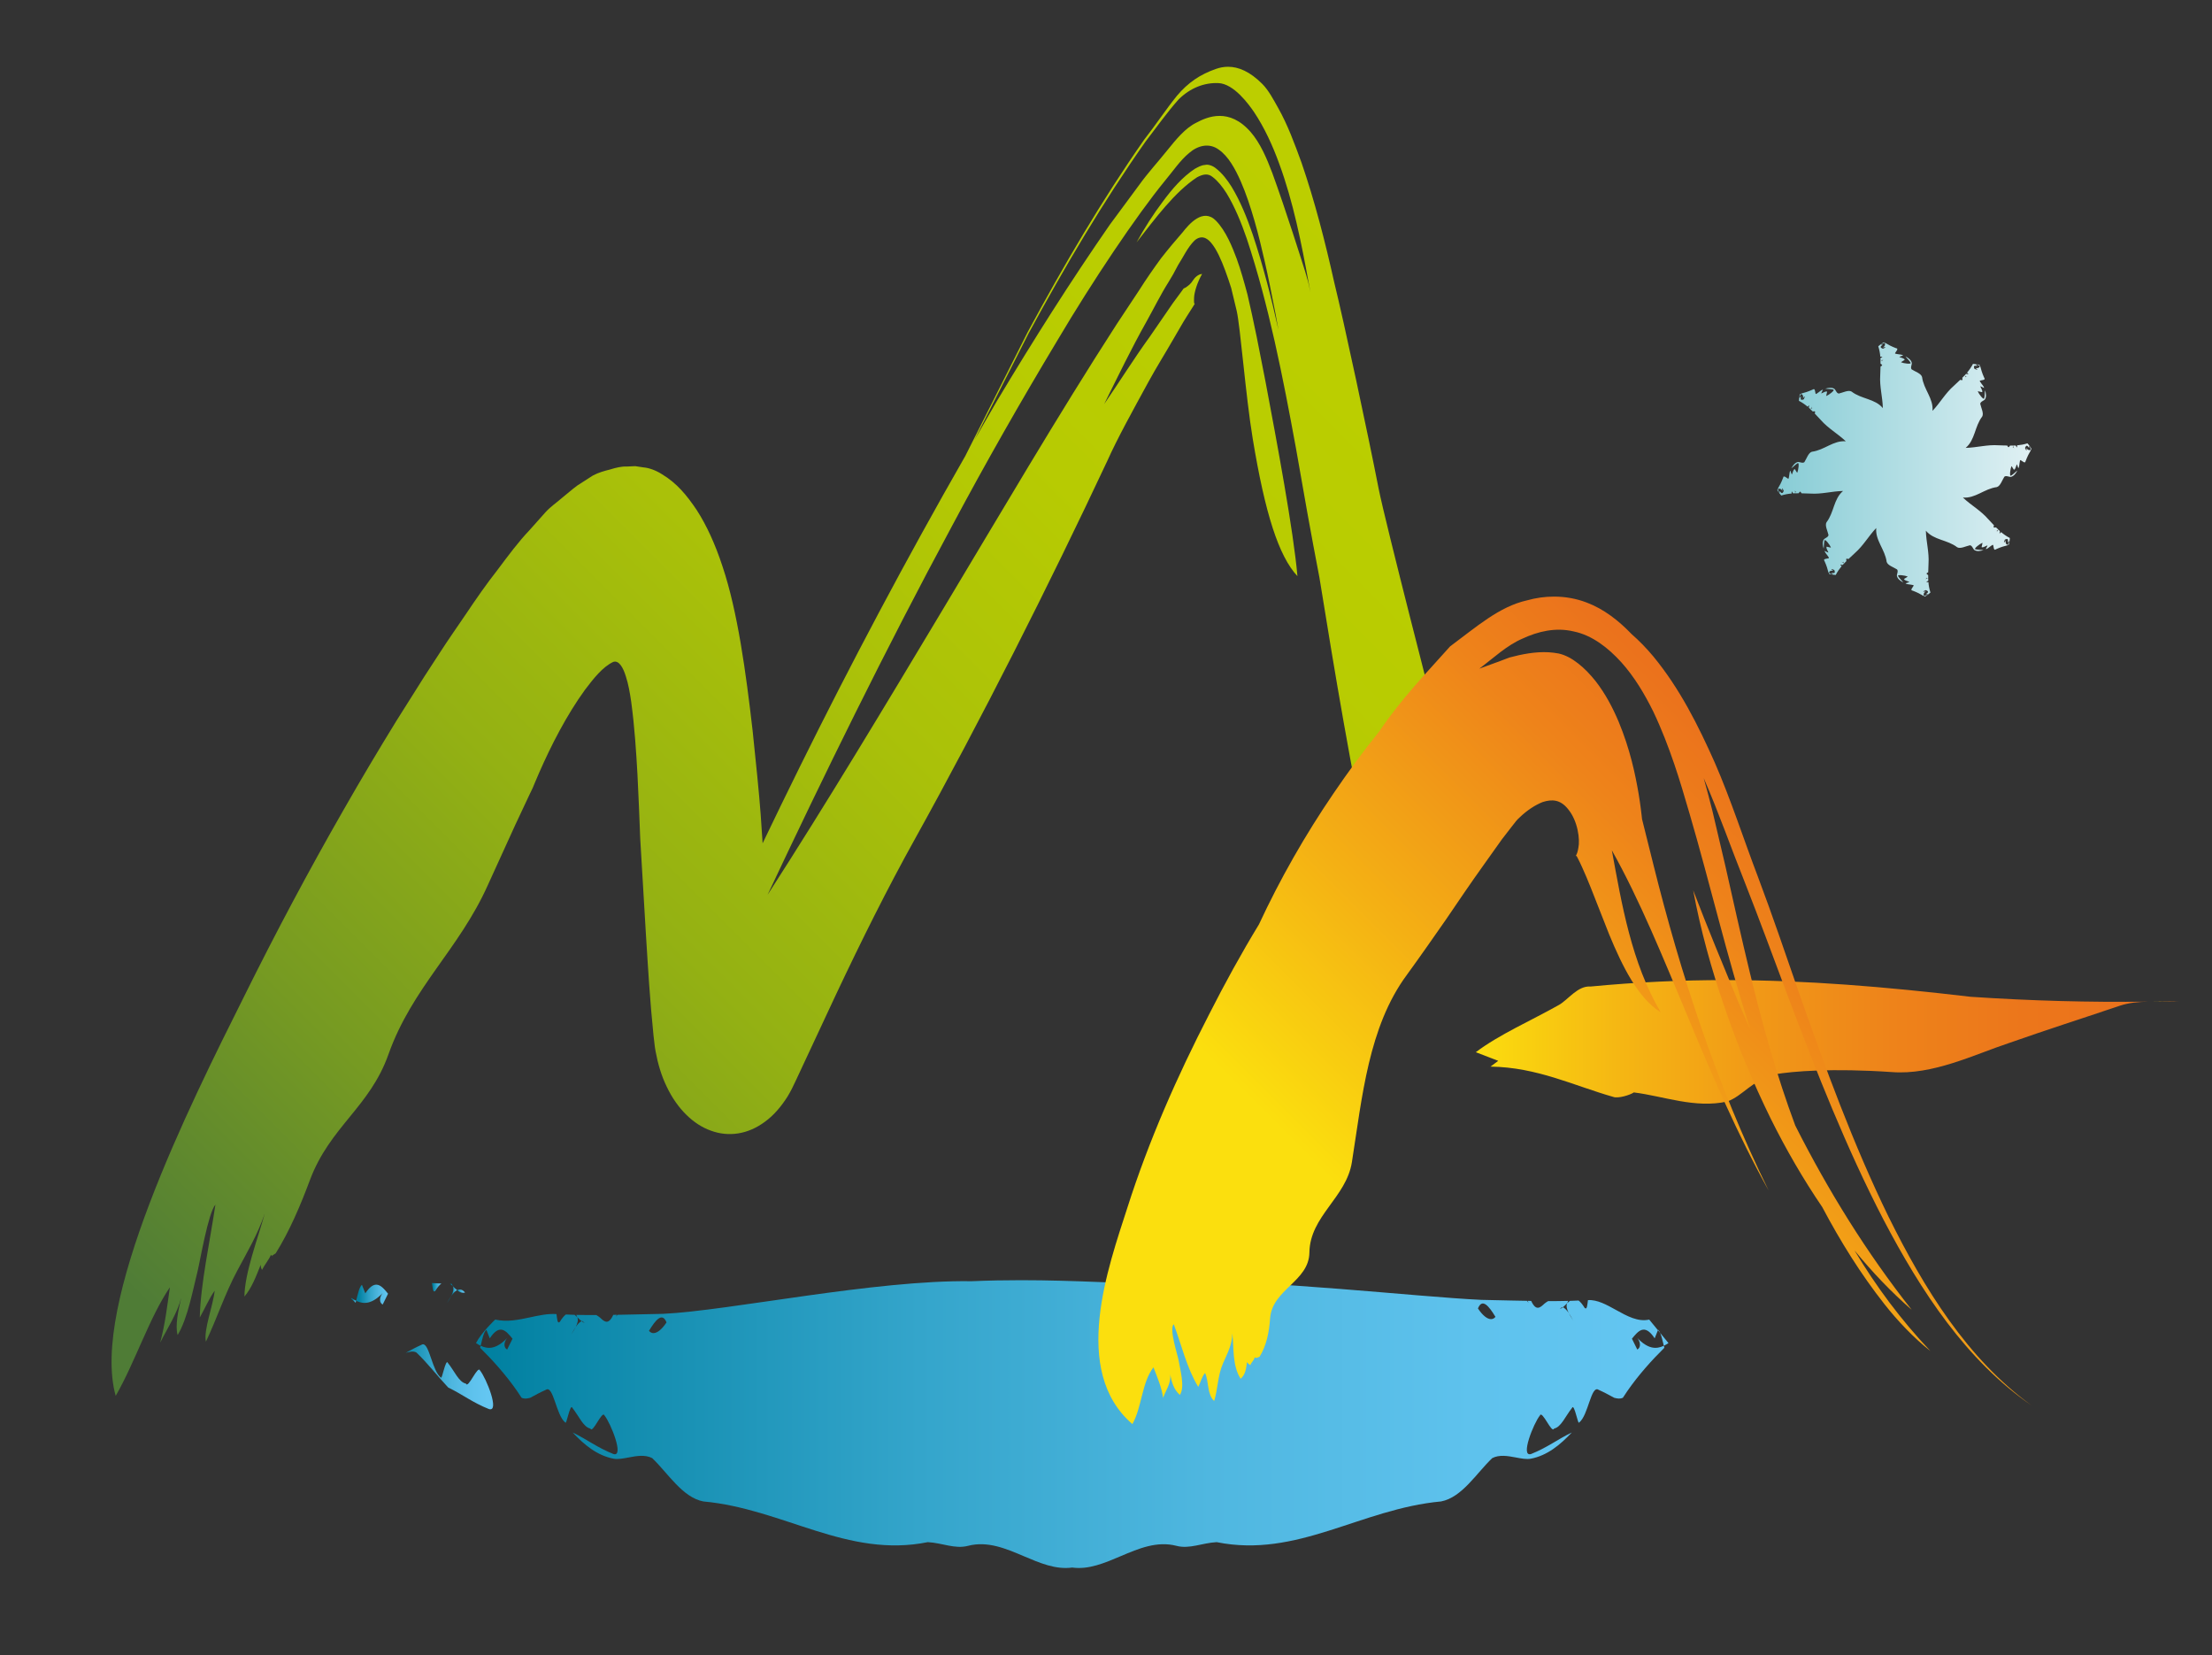 <?xml version="1.0" encoding="utf-8"?>
<!-- Generator: Adobe Illustrator 14.0.0, SVG Export Plug-In . SVG Version: 6.00 Build 43363)  -->
<!DOCTYPE svg PUBLIC "-//W3C//DTD SVG 1.1//EN" "http://www.w3.org/Graphics/SVG/1.1/DTD/svg11.dtd">
<svg version="1.1" id="Calque_1" xmlns="http://www.w3.org/2000/svg" xmlns:xlink="http://www.w3.org/1999/xlink" x="0px" y="0px"
	 width="524px" height="392px" viewBox="1526.481 577.466 524 392" enable-background="new 1526.481 577.466 524 392"
	 xml:space="preserve">
<rect x="1526.481" y="577.466" width="524" height="392" fill="#333333" stroke="none"/>
<g>
	<g>
		<defs>
			<path id="SVGID_1_" d="M2035.292,814.692c0.289,0,0.586-0.007,0.876-0.015C2035.877,814.685,2035.588,814.685,2035.292,814.692"
				/>
		</defs>
		<clipPath id="SVGID_2_">
			<use xlink:href="#SVGID_1_"  overflow="visible"/>
		</clipPath>
		
			<linearGradient id="SVGID_3_" gradientUnits="userSpaceOnUse" x1="-2043.751" y1="6015.225" x2="-2040.043" y2="6015.225" gradientTransform="matrix(0.236 0 0 -0.236 2518.03 2235.48)">
			<stop  offset="0" style="stop-color:#FBDF0E"/>
			<stop  offset="0.008" style="stop-color:#FBDD0E"/>
			<stop  offset="0.216" style="stop-color:#F5B713"/>
			<stop  offset="0.422" style="stop-color:#F19917"/>
			<stop  offset="0.624" style="stop-color:#EE831A"/>
			<stop  offset="0.819" style="stop-color:#EC761B"/>
			<stop  offset="1" style="stop-color:#EB721C"/>
		</linearGradient>
		<rect x="2035.292" y="814.677" clip-path="url(#SVGID_2_)" fill="url(#SVGID_3_)" width="0.876" height="0.015"/>
	</g>
</g>
<g>
	<g>
		<defs>
			<path id="SVGID_4_" d="M2036.167,814.677c0.609,0,1.217,0,1.821,0.008c1.535,0.007,3.066,0.014,4.58-0.087
				C2040.389,814.645,2038.297,814.656,2036.167,814.677"/>
		</defs>
		<clipPath id="SVGID_5_">
			<use xlink:href="#SVGID_4_"  overflow="visible"/>
		</clipPath>
		
			<linearGradient id="SVGID_6_" gradientUnits="userSpaceOnUse" x1="2256.588" y1="799.983" x2="2260.295" y2="799.983" gradientTransform="matrix(1.727 0 0 -1.727 -1860.734 2196.14)">
			<stop  offset="0" style="stop-color:#FBDF0E"/>
			<stop  offset="0.008" style="stop-color:#FBDD0E"/>
			<stop  offset="0.216" style="stop-color:#F5B713"/>
			<stop  offset="0.422" style="stop-color:#F19917"/>
			<stop  offset="0.624" style="stop-color:#EE831A"/>
			<stop  offset="0.819" style="stop-color:#EC761B"/>
			<stop  offset="1" style="stop-color:#EB721C"/>
		</linearGradient>
		<rect x="2036.167" y="814.598" clip-path="url(#SVGID_5_)" fill="url(#SVGID_6_)" width="6.401" height="0.102"/>
	</g>
</g>
<g>
	<g>
		<defs>
			<path id="SVGID_7_" d="M1903.25,811.107c-3.016-0.242-5.318,3.15-7.477,4.36c-6.554,3.7-14.171,7.009-19.685,11.191
				c2.125,0.822,3.182,1.227,5.311,2.045c0,0-0.912,0.681-1.832,1.365c11.086,0.156,19.732,4.522,29.121,7.187
				c1.064,0.405,3.929-0.435,4.826-1.072c7.09,0.876,14.494,3.852,22.13,2.151c3.729-1.333,6.086-5.2,9.971-5.471
				c-2.476,0.152-2.016-0.401,1.246-0.959c4.359-0.75,13.712-1.492,27.727-0.543c9.758,0.768,19.588-4.157,27.792-6.872
				c9.066-3.187,17.238-5.786,26.265-8.838c2.172-0.721,4.403-0.913,6.647-0.959c-14.001,0.159-27.249-0.181-41.996-1.159
				c-20.236-2.375-38.915-3.954-58.05-3.954C1924.826,809.579,1914.275,810.05,1903.25,811.107"/>
		</defs>
		<clipPath id="SVGID_8_">
			<use xlink:href="#SVGID_7_"  overflow="visible"/>
		</clipPath>
		
			<linearGradient id="SVGID_9_" gradientUnits="userSpaceOnUse" x1="2907.221" y1="6.911" x2="2910.929" y2="6.911" gradientTransform="matrix(42.94 0 0 -42.94 -122960.594 1121.584)">
			<stop  offset="0" style="stop-color:#FBDF0E"/>
			<stop  offset="0.008" style="stop-color:#FBDD0E"/>
			<stop  offset="0.216" style="stop-color:#F5B713"/>
			<stop  offset="0.422" style="stop-color:#F19917"/>
			<stop  offset="0.624" style="stop-color:#EE831A"/>
			<stop  offset="0.819" style="stop-color:#EC761B"/>
			<stop  offset="1" style="stop-color:#EB721C"/>
		</linearGradient>
		<rect x="1876.088" y="809.579" clip-path="url(#SVGID_8_)" fill="url(#SVGID_9_)" width="159.203" height="30.457"/>
	</g>
</g>
<g>
	<g>
		<defs>
			<path id="SVGID_10_" d="M1646.616,894.346c0.101-0.108,0.208-0.218,0.311-0.337
				C1646.813,894.114,1646.71,894.23,1646.616,894.346 M1914.347,894.346c-0.094-0.116-0.203-0.224-0.318-0.337
				C1914.137,894.128,1914.243,894.238,1914.347,894.346 M1920.625,896.182c0.369-0.166,0.734-0.395,1.101-0.637l-1.966-2.4
				C1920.125,893.962,1920.35,895.143,1920.625,896.182 M1919.228,892.496l0.532,0.648c-0.141-0.312-0.301-0.572-0.489-0.746
				C1919.256,892.43,1919.243,892.463,1919.228,892.496 M1647.889,894.513c-0.42,0.851-0.842,1.712-1.27,2.567
				c-0.86-0.449-0.821-1.724-0.003-2.734c-2.509,2.607-4.455,2.708-6.276,1.835c0.375-1.429,0.657-3.135,1.354-3.783
				c0.266,0.68,0.811,2.024,0.811,2.024C1644.885,890.812,1646.382,892.667,1647.889,894.513 M1664.243,890.356
				c0.036-0.014,0.074-0.014,0.114-0.014c0.032,0,0.067,0,0.1-0.014c0.187,0.181,0.371,0.348,0.561,0.484
				C1664.747,890.704,1664.488,890.551,1664.243,890.356 M1680.217,892.645c1.535-2.535,3.138-4.537,4.157-1.992
				c-1.111,1.674-2.221,2.535-3.1,2.535C1680.871,893.188,1680.514,893.006,1680.217,892.645 M1662.878,891.7
				c0.378-0.76,0.641-1.576,0.371-2.256c-0.004-0.014-0.017-0.021-0.017-0.036c0.067,0.065,0.134,0.13,0.201,0.195
				c0,0,0,0.007,0.011,0.007c0.261,0.254,0.52,0.522,0.798,0.747C1663.767,890.588,1663.32,891.074,1662.878,891.7
				c-0.371,0.746-0.846,1.405-1.061,1.838C1662.15,892.861,1662.515,892.224,1662.878,891.7 M1898.083,888.394
				c0.365,0.525,0.728,1.158,1.064,1.832C1898.93,889.799,1898.453,889.133,1898.083,888.394 M1876.591,887.348
				c1.015-2.545,2.614-0.547,4.146,1.988c-0.286,0.361-0.647,0.538-1.054,0.538C1878.807,889.874,1877.706,889.017,1876.591,887.348
				 M1756.646,880.896c-22.879-0.362-57.322,6.974-73.083,7.726c-2.433,0.041-4.817,0.083-7.177,0.152
				c-1.217,0.032-2.422,0.062-3.619,0.076c-0.123,0.16-0.251,0.312-0.404,0.457c0.085-0.174,0.167-0.297,0.248-0.464
				c-0.29,0.022-0.58,0.032-0.856,0.022c-1.157,2.513-2.14,1.589-3.12,0.662c-0.244-0.228-0.563-0.409-0.889-0.619
				c-1.587,0.004-3.17,0-4.75-0.043c0.074,0.188,0.159,0.358,0.237,0.543c-0.209-0.196-0.422-0.384-0.633-0.551
				c-0.69-0.014-1.383-0.043-2.073-0.08c-0.433,0.333-0.904,0.862-1.434,1.745c-0.597,0.55-0.623-0.717-0.79-1.846
				c-2.08-0.131-4.174,0.326-6.289,0.782c-2.695,0.576-5.427,1.151-8.223,0.525c0,0-3.24,3.009-4.553,5.561
				c0.364,0.243,0.73,0.471,1.101,0.637c-0.046,0.164-0.093,0.326-0.131,0.475c2.989,2.947,6.141,6.47,8.751,10.224
				c0.358,0.543,0.726,1.068,1.072,1.608c0.651,0.329,1.341,0.202,2.049,0.018c1.178-0.645,2.384-1.3,3.7-1.886
				c1.812-1.22,2.427,6.079,4.62,7.744c0.128,0.315,0.396-0.742,0.697-1.803c0.333-1.162,0.715-2.339,1.001-1.629
				c1.5,1.854,2.579,4.552,4.23,4.855c0.27,0.681,0.974-0.435,1.674-1.549c0.701-1.105,1.401-2.219,1.676-1.55
				c1.494,1.843,4.73,9.95,2.117,9.135c-3.867-1.535-6.239-3.457-9.662-5.102c2.795,2.966,5.822,5.467,9.722,6.213
				c1.03,0.188,2.284-0.061,3.597-0.308c1.854-0.351,3.829-0.699,5.523,0.163c3.693,3.509,7.164,9.324,12.12,10.265
				c19.054,1.752,34.069,13.491,53.175,9.638c3.514,0.199,6.405,1.687,9.527,0.873c4.593-1.191,8.902,0.623,13.161,2.433
				c3.82,1.626,7.602,3.252,11.519,2.709c3.914,0.543,7.698-1.083,11.521-2.709c4.255-1.81,8.57-3.624,13.165-2.433
				c3.117,0.814,6.01-0.674,9.526-0.873c19.102,3.853,34.113-7.886,53.165-9.638c4.964-0.941,8.43-6.756,12.129-10.265
				c1.688-0.862,3.665-0.514,5.515-0.163c1.314,0.247,2.567,0.496,3.603,0.308c3.902-0.746,6.927-3.248,9.725-6.213
				c-3.425,1.644-5.797,3.567-9.659,5.102c-2.625,0.815,0.607-7.292,2.107-9.135c0.265-0.669,0.969,0.445,1.679,1.55
				c0.699,1.115,1.405,2.23,1.677,1.549c1.648-0.304,2.73-3.001,4.226-4.855c0.29-0.709,0.667,0.467,1,1.629
				c0.304,1.061,0.571,2.118,0.701,1.803c2.194-1.666,2.81-8.964,4.62-7.744c1.314,0.586,2.521,1.242,3.701,1.886
				c0.709,0.185,1.397,0.312,2.049-0.018c0.348-0.54,0.706-1.065,1.072-1.608c2.606-3.754,5.764-7.277,8.754-10.224
				c-0.043-0.149-0.087-0.312-0.13-0.475c-1.825,0.873-3.772,0.771-6.278-1.835c0.814,1.01,0.854,2.284-0.007,2.734
				c-0.424-0.855-0.848-1.717-1.268-2.567c1.506-1.846,3.002-3.701,5.387-0.09c0,0,0.493-1.224,0.769-1.926l-2.061-2.513
				c-2.646,0.593-5.242-0.822-7.795-2.241c-2.26-1.253-4.497-2.513-6.716-2.372c-0.168,1.126-0.192,2.393-0.786,1.843
				c-0.528-0.876-0.999-1.408-1.434-1.745c-0.688,0.037-1.383,0.068-2.071,0.08c-0.214,0.166-0.428,0.354-0.641,0.558
				c0,0.007-0.015,0.014-0.015,0.028c-0.265,0.681-0.004,1.499,0.373,2.26c-0.441-0.63-0.898-1.115-1.361-1.347
				c-0.246,0.192-0.508,0.347-0.774,0.46c0.188-0.138,0.373-0.312,0.564-0.488c0.029,0.018,0.058,0.018,0.094,0.018
				c0.037,0,0.073,0,0.116,0.011c0.275-0.225,0.536-0.489,0.797-0.746c0.003-0.004,0.003-0.008,0.011-0.011h-0.004
				c0.065-0.062,0.138-0.124,0.199-0.185c0.083-0.196,0.155-0.362,0.242-0.554c-1.585,0.047-3.164,0.055-4.753,0.055
				c-0.326,0.199-0.642,0.384-0.889,0.615c-0.98,0.92-1.961,1.847-3.12-0.659c-0.274,0.007-0.565,0-0.854-0.025
				c0.083,0.159,0.159,0.282,0.25,0.463c-0.156-0.145-0.291-0.304-0.402-0.463c-1.202-0.014-2.403-0.04-3.617-0.069
				c-2.359-0.065-4.747-0.119-7.187-0.159c-15.758-0.743-49.665-4.736-73.08-4.415c-1.579,0.913-8.41,0.54-18.122,0.167
				c-5.246-0.202-11.329-0.409-17.877-0.409C1764.557,880.653,1760.643,880.722,1756.646,880.896"/>
		</defs>
		<clipPath id="SVGID_11_">
			<use xlink:href="#SVGID_10_"  overflow="visible"/>
		</clipPath>
		
			<linearGradient id="SVGID_12_" gradientUnits="userSpaceOnUse" x1="2918.1" y1="-8.389" x2="2921.807" y2="-8.389" gradientTransform="matrix(76.192 0 0 -76.192 -220695.453 275.698)">
			<stop  offset="0" style="stop-color:#0080A0"/>
			<stop  offset="0.101" style="stop-color:#108BAD"/>
			<stop  offset="0.364" style="stop-color:#34A5CB"/>
			<stop  offset="0.609" style="stop-color:#4FB7E0"/>
			<stop  offset="0.828" style="stop-color:#5EC2ED"/>
			<stop  offset="1" style="stop-color:#64C6F2"/>
		</linearGradient>
		<rect x="1639.239" y="880.534" clip-path="url(#SVGID_11_)" fill="url(#SVGID_12_)" width="282.487" height="68.716"/>
	</g>
</g>
<g>
	<g>
		<defs>
			<path id="SVGID_13_" d="M1628.82,881.333c0.163,1.137,0.192,2.39,0.779,1.854c0.541-0.891,1.012-1.419,1.442-1.745
				C1630.303,881.413,1629.554,881.38,1628.82,881.333z"/>
		</defs>
		<clipPath id="SVGID_14_">
			<use xlink:href="#SVGID_13_"  overflow="visible"/>
		</clipPath>
		
			<linearGradient id="SVGID_15_" gradientUnits="userSpaceOnUse" x1="480.056" y1="2271.041" x2="483.761" y2="2271.041" gradientTransform="matrix(0.6 0 0 -0.6 1341.027 2244.018)">
			<stop  offset="0" style="stop-color:#0080A0"/>
			<stop  offset="0.101" style="stop-color:#108BAD"/>
			<stop  offset="0.364" style="stop-color:#34A5CB"/>
			<stop  offset="0.609" style="stop-color:#4FB7E0"/>
			<stop  offset="0.828" style="stop-color:#5EC2ED"/>
			<stop  offset="1" style="stop-color:#64C6F2"/>
		</linearGradient>
		<rect x="1628.82" y="881.333" clip-path="url(#SVGID_14_)" fill="url(#SVGID_15_)" width="2.221" height="2.39"/>
	</g>
</g>
<g>
	<g>
		<defs>
			<path id="SVGID_16_" d="M1633.102,881.515c0.223,0.159,0.438,0.347,0.643,0.55c-0.07-0.181-0.152-0.362-0.237-0.539
				C1633.377,881.519,1633.243,881.519,1633.102,881.515z"/>
		</defs>
		<clipPath id="SVGID_17_">
			<use xlink:href="#SVGID_16_"  overflow="visible"/>
		</clipPath>
		
			<linearGradient id="SVGID_18_" gradientUnits="userSpaceOnUse" x1="-5594.793" y1="7970.333" x2="-5591.087" y2="7970.333" gradientTransform="matrix(0.172 0 0 -0.172 2597.089 2255.078)">
			<stop  offset="0" style="stop-color:#0080A0"/>
			<stop  offset="0.101" style="stop-color:#108BAD"/>
			<stop  offset="0.364" style="stop-color:#34A5CB"/>
			<stop  offset="0.609" style="stop-color:#4FB7E0"/>
			<stop  offset="0.828" style="stop-color:#5EC2ED"/>
			<stop  offset="1" style="stop-color:#64C6F2"/>
		</linearGradient>
		<rect x="1633.102" y="881.515" clip-path="url(#SVGID_17_)" fill="url(#SVGID_18_)" width="0.643" height="0.55"/>
	</g>
</g>
<g>
	<g>
		<defs>
			<path id="SVGID_19_" d="M1634.76,883.014c0.552,0.456,1.164,0.752,1.887,0.565c-0.415-0.514-0.838-0.729-1.249-0.729
				C1635.182,882.851,1634.972,882.908,1634.76,883.014"/>
		</defs>
		<clipPath id="SVGID_20_">
			<use xlink:href="#SVGID_19_"  overflow="visible"/>
		</clipPath>
		
			<linearGradient id="SVGID_21_" gradientUnits="userSpaceOnUse" x1="50.337" y1="2679.737" x2="54.045" y2="2679.737" gradientTransform="matrix(0.509 0 0 -0.509 1609.143 2247.027)">
			<stop  offset="0" style="stop-color:#0080A0"/>
			<stop  offset="0.101" style="stop-color:#108BAD"/>
			<stop  offset="0.364" style="stop-color:#34A5CB"/>
			<stop  offset="0.609" style="stop-color:#4FB7E0"/>
			<stop  offset="0.828" style="stop-color:#5EC2ED"/>
			<stop  offset="1" style="stop-color:#64C6F2"/>
		</linearGradient>
		<rect x="1634.76" y="882.851" clip-path="url(#SVGID_20_)" fill="url(#SVGID_21_)" width="1.887" height="0.917"/>
	</g>
</g>
<g>
	<g>
		<defs>
			<path id="SVGID_22_" d="M1633.763,882.094c0.273,0.673,0.007,1.506-0.371,2.273c0.441-0.637,0.901-1.115,1.368-1.354
				c-0.356-0.279-0.682-0.612-1.016-0.949C1633.752,882.087,1633.755,882.087,1633.763,882.094"/>
		</defs>
		<clipPath id="SVGID_23_">
			<use xlink:href="#SVGID_22_"  overflow="visible"/>
		</clipPath>
		
			<linearGradient id="SVGID_24_" gradientUnits="userSpaceOnUse" x1="-1053.901" y1="3712.082" x2="-1050.195" y2="3712.082" gradientTransform="matrix(0.368 0 0 -0.368 2021.438 2250.005)">
			<stop  offset="0" style="stop-color:#0080A0"/>
			<stop  offset="0.101" style="stop-color:#108BAD"/>
			<stop  offset="0.364" style="stop-color:#34A5CB"/>
			<stop  offset="0.609" style="stop-color:#4FB7E0"/>
			<stop  offset="0.828" style="stop-color:#5EC2ED"/>
			<stop  offset="1" style="stop-color:#64C6F2"/>
		</linearGradient>
		<rect x="1633.392" y="882.065" clip-path="url(#SVGID_23_)" fill="url(#SVGID_24_)" width="1.368" height="2.303"/>
	</g>
</g>
<g>
	<g>
		<defs>
			<path id="SVGID_25_" d="M1632.334,886.199c0.013-0.021,0.023-0.04,0.031-0.061
				C1632.354,886.16,1632.347,886.178,1632.334,886.199 M1632.365,886.138c0.219-0.424,0.682-1.072,1.026-1.771
				C1633.037,884.882,1632.691,885.483,1632.365,886.138"/>
		</defs>
		<clipPath id="SVGID_26_">
			<use xlink:href="#SVGID_25_"  overflow="visible"/>
		</clipPath>
		
			<linearGradient id="SVGID_27_" gradientUnits="userSpaceOnUse" x1="-2233.705" y1="4809.431" x2="-2229.998" y2="4809.431" gradientTransform="matrix(0.284 0 0 -0.284 2267.604 2253.085)">
			<stop  offset="0" style="stop-color:#0080A0"/>
			<stop  offset="0.101" style="stop-color:#108BAD"/>
			<stop  offset="0.364" style="stop-color:#34A5CB"/>
			<stop  offset="0.609" style="stop-color:#4FB7E0"/>
			<stop  offset="0.828" style="stop-color:#5EC2ED"/>
			<stop  offset="1" style="stop-color:#64C6F2"/>
		</linearGradient>
		<rect x="1632.334" y="884.368" clip-path="url(#SVGID_26_)" fill="url(#SVGID_27_)" width="1.057" height="1.832"/>
	</g>
</g>
<g>
	<g>
		<defs>
			<path id="SVGID_28_" d="M1626.298,895.969c-1.316,0.583-2.52,1.234-3.707,1.893c0.86-0.228,1.718-0.506,2.511-0.098
				c2.654,2.509,5.006,5.602,7.549,8.303c3.429,1.654,5.795,3.583,9.662,5.108c2.616,0.808-0.615-7.292-2.122-9.143
				c-0.27-0.669-0.971,0.446-1.676,1.558c-0.697,1.111-1.405,2.23-1.667,1.55c-1.658-0.309-2.741-3.017-4.238-4.852
				c-0.283-0.714-0.661,0.464-0.998,1.625c-0.3,1.055-0.566,2.111-0.697,1.79c-2.023-1.54-2.706-7.871-4.223-7.871
				C1626.567,895.831,1626.437,895.874,1626.298,895.969"/>
		</defs>
		<clipPath id="SVGID_29_">
			<use xlink:href="#SVGID_28_"  overflow="visible"/>
		</clipPath>
		
			<linearGradient id="SVGID_30_" gradientUnits="userSpaceOnUse" x1="2672.808" y1="217.58" x2="2676.516" y2="217.58" gradientTransform="matrix(5.585 0 0 -5.585 -13306.376 2119.199)">
			<stop  offset="0" style="stop-color:#0080A0"/>
			<stop  offset="0.101" style="stop-color:#108BAD"/>
			<stop  offset="0.364" style="stop-color:#34A5CB"/>
			<stop  offset="0.609" style="stop-color:#4FB7E0"/>
			<stop  offset="0.828" style="stop-color:#5EC2ED"/>
			<stop  offset="1" style="stop-color:#64C6F2"/>
		</linearGradient>
		<rect x="1622.591" y="895.831" clip-path="url(#SVGID_29_)" fill="url(#SVGID_30_)" width="22.338" height="16.152"/>
	</g>
</g>
<g>
	<g>
		<defs>
			<path id="SVGID_31_" d="M1613.015,883.766c0,0-0.538-1.346-0.804-2.027c-0.693,0.652-0.975,2.354-1.365,3.798
				c1.821,0.877,3.771,0.765,6.262-1.813c-0.796,0.996-0.818,2.258,0.027,2.693c0.426-0.847,0.856-1.712,1.271-2.566
				c-0.874-1.068-1.747-2.14-2.795-2.14C1614.857,881.71,1614.016,882.261,1613.015,883.766"/>
		</defs>
		<clipPath id="SVGID_32_">
			<use xlink:href="#SVGID_31_"  overflow="visible"/>
		</clipPath>
		
			<linearGradient id="SVGID_33_" gradientUnits="userSpaceOnUse" x1="2208.212" y1="648.915" x2="2211.921" y2="648.915" gradientTransform="matrix(2.039 0 0 -2.039 -2891.039 2207.009)">
			<stop  offset="0" style="stop-color:#0080A0"/>
			<stop  offset="0.101" style="stop-color:#108BAD"/>
			<stop  offset="0.364" style="stop-color:#34A5CB"/>
			<stop  offset="0.609" style="stop-color:#4FB7E0"/>
			<stop  offset="0.828" style="stop-color:#5EC2ED"/>
			<stop  offset="1" style="stop-color:#64C6F2"/>
		</linearGradient>
		<rect x="1610.846" y="881.71" clip-path="url(#SVGID_32_)" fill="url(#SVGID_33_)" width="7.56" height="4.707"/>
	</g>
</g>
<g>
	<g>
		<defs>
			<path id="SVGID_34_" d="M1609.689,885.005c0.342,0.322,0.686,0.658,1.032,0.999c0.043-0.163,0.092-0.312,0.125-0.468
				c-0.367-0.184-0.729-0.401-1.09-0.652C1609.734,884.925,1609.712,884.969,1609.689,885.005"/>
		</defs>
		<clipPath id="SVGID_35_">
			<use xlink:href="#SVGID_34_"  overflow="visible"/>
		</clipPath>
		
			<linearGradient id="SVGID_36_" gradientUnits="userSpaceOnUse" x1="-1826.51" y1="4378.771" x2="-1822.805" y2="4378.771" gradientTransform="matrix(0.312 0 0 -0.312 2179.925 2252.497)">
			<stop  offset="0" style="stop-color:#0080A0"/>
			<stop  offset="0.101" style="stop-color:#108BAD"/>
			<stop  offset="0.364" style="stop-color:#34A5CB"/>
			<stop  offset="0.609" style="stop-color:#4FB7E0"/>
			<stop  offset="0.828" style="stop-color:#5EC2ED"/>
			<stop  offset="1" style="stop-color:#64C6F2"/>
		</linearGradient>
		<rect x="1609.689" y="884.885" clip-path="url(#SVGID_35_)" fill="url(#SVGID_36_)" width="1.157" height="1.12"/>
	</g>
</g>
<g>
	<g>
		<defs>
			<path id="SVGID_37_" d="M1770.129,656.451c8.631-15.9,17.745-31.295,27.712-45.443c2.585-3.358,5.12-6.952,7.843-9.999
				c2.81-2.773,6.122-3.986,9.385-3.867c3.726,0.128,7.298,5.13,8.508,6.902c2.382,3.57,4.359,7.809,5.967,12.272
				c3.28,8.923,5.235,18.704,7.006,28.455c0.122,0.611,0.242,1.223,0.366,1.835c-0.729-3.507-1.199-4.656-4.157-13.881
				c-1.169-3.641-3.534-10.61-4.855-14.211c-1.336-3.542-2.878-7.162-5.146-9.772c-5.094-5.84-10.246-3.626-12.875-2.221
				c-2.665,1.298-4.802,3.975-6.953,6.619c-2.136,2.683-4.496,5.212-6.654,8.219l-6.876,9.303
				c-9.297,13.409-18.208,27.479-26.758,41.779c-1.801,3.06-3.531,6.151-5.308,9.226L1770.129,656.451z M1814.496,593.797
				c-3.692,1.305-6.542,3.174-9.247,6.393c-2.697,3.351-5.083,6.987-7.719,10.347c-9.958,14.233-19.038,29.694-27.639,45.645
				l-14.745,29.282c-14.074,24.566-27.246,49.433-39.185,73.588c-2.973,6.001-5.909,12.062-8.824,18.137l-0.459-6.843l-0.33-3.998
				l-0.494-5.251l-1.079-10.533c-1.593-13.859-3.552-28.255-7.125-38.915c-1.751-5.363-3.814-9.81-6.11-13.369
				c-2.362-3.516-4.709-6.389-8.261-8.512c-1.461-0.938-3.11-1.51-4.331-1.603l-1.987-0.3l-1.957,0.089
				c-1.298-0.055-2.64,0.278-3.997,0.7c-1.349,0.346-2.707,0.693-4.093,1.439l-3.659,2.35c-1.235,0.905-2.497,2.03-3.75,3.031
				c-1.256,1.108-2.512,1.9-3.778,3.277l-3.817,4.283c-2.565,2.683-5.083,6.072-7.609,9.451c-2.558,3.25-5.035,6.813-7.497,10.488
				c-2.009,2.969-4.083,5.902-6.047,8.947l-3.831,5.891l-6.57,10.422c-4.303,6.988-8.504,14.054-12.582,21.201
				c-8.187,14.283-15.958,28.878-23.344,43.774c-13.196,26.344-36.585,73.188-30.542,94.843c4.6-7.98,7.975-18.556,12.835-25.718
				c-0.57,4.07-1.143,8.827-2.295,13.114c1.701-3.436,3.993-6.811,4.994-10.645c-0.778,3.237-1.457,6.648-0.867,8.842
				c2.368-3.772,3.747-11.253,4.745-15.178c0.572-2.302,2.49-13.715,4.208-15.707c-1.269,8.646-3.53,18.821-3.701,26.735
				c1.211-2.122,2.187-4.482,3.534-6.365c-0.405,3.708-2.681,9.334-2.081,12.086c2.683-5.645,4.459-11.279,7.466-16.895
				c2.43-4.547,4.786-8.465,6.492-13.501c-1.772,6.314-4.763,14.117-4.837,19.707c1.691-1.958,2.77-4.786,3.856-7.517
				c0.019,0.5,0.129,0.901,0.315,1.195c0.548-1.129,1.574-2.302,2.105-3.534c0.134,0.131,0.297,0.217,0.445,0.323l-0.13-0.167
				l0.82-0.54c3.255-5.221,5.856-11.312,8.085-17.292c4.761-12.734,14.167-17.256,18.63-29.841
				c5.632-15.818,16.697-24.845,23.507-40.004c2.155-4.725,4.323-9.486,6.5-14.262l3.329-7.089l0.846-1.759l0.505-1.22l1.008-2.355
				c2.777-6.347,6.458-13.577,10.854-19.638c2.062-2.721,4.206-5.429,6.7-6.604c1.404-0.482,2.417,1.576,2.961,3.363
				c0.619,1.861,0.973,3.941,1.284,6.032c0.841,6.248,1.189,12.024,1.49,17.322c0.119,2.562,0.241,5.106,0.356,7.645
				c0.096,2.509,0.196,5.007,0.297,7.498c0.451,7.676,0.899,15.287,1.359,22.861c0.491,7.712,0.916,15.264,1.784,23.729l0.197,1.673
				l0.097,0.839c0.034,0.247,0.052,0.478,0.219,1.355c0.516,2.809,1.349,5.691,2.618,8.28c2.491,5.261,6.369,8.994,10.497,10.431
				c4.118,1.51,8.727,0.913,12.817-2.158c2.042-1.481,3.843-3.602,5.335-5.981c0.722-1.185,1.337-2.426,1.932-3.729l0.588-1.26
				c2.996-6.413,5.996-12.839,9.006-19.284c5.936-12.564,12.05-24.881,18.73-36.866c15.494-27.919,31.682-59.982,45.462-89.345
				c2.466-5.494,5.954-11.763,9.729-18.682c1.889-3.471,3.972-6.758,6.007-10.307c1.035-1.72,2.039-3.594,3.099-5.242l1.586-2.502
				l0.369-0.591l-0.022,0.025l-0.039,0.052c-0.167,0.149-0.217-0.233-0.167-1.475c0.07-1.288,0.722-3.485,1.894-5.554
				c-0.869,0.04-1.727,0.804-2.197,1.571c-0.485,0.768-0.981,1.143-1.669,1.624l-0.463,0.223c0.036-0.1-0.246,0.297-0.47,0.616
				l-0.696,0.941l-1.386,1.881c-1.825,2.654-3.653,5.305-5.463,7.94c-3.722,5.125-7.235,10.765-10.855,16.021
				c3.267-6.558,6.496-13.277,10.004-19.496c1.742-3.117,3.396-6.479,5.232-9.382l1.134-1.907l0.351-0.666l0.774-1.443
				c1.202-1.847,2.259-4.209,3.874-5.805c0.815-0.782,1.854-1.023,2.737-0.538c0.879,0.453,1.571,1.383,2.194,2.381
				c1.217,2.031,2.151,4.504,3.092,7.229l0.695,2.11l1.304,5.413c0.873,3.744,2.114,20.08,3.805,30.312
				c2.917,17.653,6.136,27.778,10.59,32.538c-0.919-10.644-4.831-31.592-7.552-46.002l-2.1-10.674l-1.104-5.222l-1.072-4.772
				c-0.797-2.983-1.59-5.831-2.574-8.544c-0.989-2.634-2.531-6.563-4.932-9c-3.034-3.047-6.361,0.863-7.871,2.792
				c-1.636,1.861-3.436,4.011-5.077,6.109c-1.549,2.11-3.555,4.969-5.225,7.624l-5.318,8.034
				c-14.055,21.767-27.605,44.944-41.293,67.741c-13.681,22.832-27.373,45.622-41.403,67.393
				c13.177-28.005,27.796-57.862,43.749-87.458c7.924-14.863,16.304-29.549,24.936-43.9c8.334-14.063,18.668-29.476,25.454-37.762
				c1.918-2.292,3.621-4.854,5.735-6.581c2.057-1.79,4.758-2.451,7.013-0.789c2.263,1.568,3.875,4.519,5.182,7.462
				c1.317,3,2.346,6.177,3.273,9.378c0.927,3.199,1.702,6.454,2.447,9.72l0.546,2.455l0.671,3.208l1.307,6.566
				c0.242,1.285,0.463,2.59,0.705,3.882c-1.694-7.671-3.641-15.227-6.082-22.55c-1.355-3.97-2.918-7.86-4.998-11.296
				c-1.053-1.691-2.27-3.266-3.729-4.386c-0.629-0.545-1.771-1.038-2.592-0.808c-0.909,0.051-1.663,0.526-2.426,0.927
				c-2.918,1.935-5.33,4.73-7.563,7.748c-2.256,2.992-4.331,6.224-6.225,9.666c4.505-5.77,9.06-11.958,14.346-15.428
				c1.391-0.722,2.563-1.005,3.714-0.037c1.224,0.935,2.31,2.313,3.285,3.856c1.922,3.163,3.465,6.906,4.79,10.773
				c5.191,15.654,8.519,32.615,11.618,49.497c1.777,10.251,3.603,20.511,5.573,30.71c3.729,23.116,7.538,45.74,12.078,67.183
				c2.067,9.855,4.924,1.969,4.924,1.969c3.75-6.231,3.744-20.271,1.861-37.012c5.431,13.017,11.115,17.57,8.754,1.306
				c0,0-12.049-46.649-13.585-54.477c-2.563-13.087-8.179-39.351-10.536-48.92c-2.15-9.644-4.599-19.16-7.72-28.252
				c-1.635-4.479-3.28-8.994-5.545-13.001c-1.123-1.988-2.252-4.174-3.766-5.699c-2.948-2.948-5.652-4.063-8.11-4.063
				C1816.387,593.28,1815.423,593.468,1814.496,593.797"/>
		</defs>
		<clipPath id="SVGID_38_">
			<use xlink:href="#SVGID_37_"  overflow="visible"/>
		</clipPath>
		
			<linearGradient id="SVGID_39_" gradientUnits="userSpaceOnUse" x1="2936.263" y1="-7.767" x2="2939.972" y2="-7.767" gradientTransform="matrix(78.531 -78.531 -78.531 -78.531 -229646.406 230885.578)">
			<stop  offset="0" style="stop-color:#4F7C36"/>
			<stop  offset="0.051" style="stop-color:#4F7C36"/>
			<stop  offset="0.055" style="stop-color:#507D36"/>
			<stop  offset="0.234" style="stop-color:#769A22"/>
			<stop  offset="0.412" style="stop-color:#94B113"/>
			<stop  offset="0.586" style="stop-color:#AAC109"/>
			<stop  offset="0.755" style="stop-color:#B7CB02"/>
			<stop  offset="0.912" style="stop-color:#BBCE00"/>
			<stop  offset="1" style="stop-color:#BCCE00"/>
		</linearGradient>
		<polygon clip-path="url(#SVGID_38_)" fill="url(#SVGID_39_)" points="1708.431,1068.633 2026.399,750.664 1708.431,432.696 
			1390.462,750.664 		"/>
	</g>
</g>
<g>
	<g>
		<defs>
			<path id="SVGID_40_" d="M1824.331,899.151l0.753,0.38C1824.852,899.354,1824.595,899.245,1824.331,899.151z"/>
		</defs>
		<clipPath id="SVGID_41_">
			<use xlink:href="#SVGID_40_"  overflow="visible"/>
		</clipPath>
		
			<linearGradient id="SVGID_42_" gradientUnits="userSpaceOnUse" x1="3282.232" y1="26392.918" x2="3285.945" y2="26392.918" gradientTransform="matrix(0.051 -0.051 -0.051 -0.051 3003.257 2412.869)">
			<stop  offset="0" style="stop-color:#FBDF0E"/>
			<stop  offset="0.352" style="stop-color:#FBDF0E"/>
			<stop  offset="0.602" style="stop-color:#F4B014"/>
			<stop  offset="0.866" style="stop-color:#EE831A"/>
			<stop  offset="1" style="stop-color:#EB721C"/>
		</linearGradient>
		<polygon clip-path="url(#SVGID_41_)" fill="url(#SVGID_42_)" points="1824.708,899.908 1825.272,899.343 1824.708,898.774 
			1824.142,899.343 		"/>
	</g>
</g>
<g>
	<g>
		<defs>
			<path id="SVGID_43_" d="M1888.25,719.639c-6.623,1.474-12.033,6.307-18.256,10.913c-5.403,6.079-11.558,12.372-16.782,20.143
				c-3.951,4.872-7.418,9.666-10.815,14.64c-6.768,9.929-12.654,20.25-17.69,31.065c-4.207,6.905-8.114,14.041-11.768,21.232
				c-7.597,14.739-14.323,29.965-19.381,45.805c-4.515,14.034-13.501,38.65,1.177,51.298c2.295-4.118,2.188-9.795,4.989-13.448
				c0.876,2.264,1.991,4.902,2.281,7.217c0.645-1.8,1.978-3.516,1.673-5.59c0.326,1.756,0.826,3.628,2.303,4.913
				c1.267-1.93,0.036-6.043-0.297-8.18c-0.217-1.26-2.324-7.567-1.147-8.555c1.813,4.808,3.074,10.377,5.796,14.83
				c0.586-1.097,0.804-2.349,1.615-3.297c0.933,2.063,0.449,5.036,2.154,6.643c0.909-2.958,0.822-5.992,2.096-8.918
				c1.021-2.371,2.187-4.402,2.216-7.118c0.38,3.436-0.05,7.603,1.955,10.764c1.159-0.974,1.314-2.473,1.506-3.936
				c0.21,0.289,0.485,0.528,0.797,0.709c0.188-0.604,0.905-1.181,1.031-1.836c0.207,0.083,0.417,0.152,0.624,0.217l-0.207-0.098
				l0.717-0.238c1.688-2.687,2.299-5.938,2.52-9.153c0.508-6.85,9.205-8.697,9.306-15.554c0.116-8.639,8.754-13.024,10.069-21.42
				c2.436-15.395,3.921-32.025,12.991-44.31c3.237-4.449,6.296-8.849,9.308-13.165c2.955-4.359,5.859-8.632,8.806-12.748
				l4.393-6.174l2.27-2.937l1.141-1.452c0.373-0.47,0.511-0.529,0.778-0.803c1.835-1.778,3.759-2.987,5.481-3.679
				c2.217-0.707,4.208-0.637,6.054,1.687c2.364,2.875,2.817,7.256,2.44,9.06c-0.289,2.009-0.949,2.194-0.51,2.006l0.039-0.029
				c-0.007-0.072,0.275,0.5,0.398,0.731c0.329,0.623,0.648,1.318,0.978,2.049c0.666,1.43,1.326,3.056,2.021,4.769
				c1.375,3.508,2.879,7.328,4.367,11.098c3.152,7.621,6.854,15.083,12.208,18.418c-6.966-11.753-9.251-25.688-11.585-38.368
				c6.617,11.767,12.216,25.626,17.99,39.415c5.768,13.859,11.752,27.846,19.139,41.127c-12.443-25.323-20.873-51.413-27.289-77.16
				l-2.396-9.602l-0.297-1.188l-0.081-0.768l-0.194-1.6c-0.138-1.101-0.305-2.245-0.503-3.451
				c-0.815-4.805-2.046-10.687-4.754-17.214c-1.369-3.237-3.125-6.641-5.512-9.68c-2.353-2.942-5.488-5.8-8.726-6.489
				c-3.215-0.618-6.317-0.257-9.363,0.394l-2.295,0.563l-2.237,0.853l-4.874,1.779c3.439-2.584,6.488-5.505,10.211-7.107
				c3.635-1.691,7.863-2.748,12.18-1.694c4.316,0.882,8.135,3.867,11.227,7.271c3.118,3.463,5.563,7.592,7.602,11.72
				c1.998,4.2,3.584,8.377,4.944,12.357c1.381,4.033,2.397,7.6,3.661,11.872c2.415,8.24,4.588,16.586,6.825,24.885
				c2.339,8.791,4.79,17.499,7.494,26.058c-0.956-2.187-1.93-4.359-2.86-6.564c-3.599-8.708-7.219-17.437-10.63-26.318
				c1.752,9.421,4.316,18.676,7.437,27.695c3.078,9.048,6.745,17.868,10.949,26.419c3.599,7.238,7.668,14.272,12.202,20.935
				c4.282,8.092,9.091,15.826,14.739,22.991c3.045,3.889,7.042,8.092,10.869,11.076c-7.028-7.4-12.922-15.391-17.983-23.831
				c4.156,5.072,8.653,9.823,13.556,14.078c-10.732-13.592-19.776-28.216-27.579-43.633c-4.362-11.702-7.795-23.918-10.801-36.398
				c-2.023-8.345-3.892-16.799-5.808-25.293l-3-12.749c-0.635-2.552-1.33-5.17-2.082-7.846c3.526,8.056,6.466,16.507,9.753,24.729
				c3.505,8.903,6.808,17.919,10.188,26.923c6.785,17.97,13.835,35.921,22.658,52.942c8.827,16.836,19.603,33.386,35.056,43.965
				c-15.185-10.988-25.46-27.702-33.853-44.649c-8.36-17.155-14.965-35.193-21.309-53.303c-3.152-9.066-6.231-18.176-9.631-27.191
				c-3.436-9.012-6.36-18.176-10.228-27.062c-3.925-8.823-8.313-17.59-14.577-25.182c-1.579-1.886-3.287-3.669-5.148-5.29
				c-3.067-3.204-6.582-5.932-10.616-7.457c-2.52-0.97-5.151-1.412-7.733-1.412C1892.431,718.754,1890.274,719.068,1888.25,719.639"
				/>
		</defs>
		<clipPath id="SVGID_44_">
			<use xlink:href="#SVGID_43_"  overflow="visible"/>
		</clipPath>
		
			<linearGradient id="SVGID_45_" gradientUnits="userSpaceOnUse" x1="2937.355" y1="6.668" x2="2941.062" y2="6.668" gradientTransform="matrix(41.211 -41.211 -41.211 -41.211 -118982.031 122242.258)">
			<stop  offset="0" style="stop-color:#FBDF0E"/>
			<stop  offset="0.352" style="stop-color:#FBDF0E"/>
			<stop  offset="0.602" style="stop-color:#F4B014"/>
			<stop  offset="0.866" style="stop-color:#EE831A"/>
			<stop  offset="1" style="stop-color:#EB721C"/>
		</linearGradient>
		<polygon clip-path="url(#SVGID_44_)" fill="url(#SVGID_45_)" points="1893.891,1028.571 2105.713,816.745 1893.891,604.918 
			1682.064,816.745 		"/>
	</g>
</g>
<g>
	<g>
		<defs>
			<path id="SVGID_46_" d="M1982.742,717.434c0.021-0.019,0.055-0.042,0.08-0.067
				C1982.792,717.389,1982.763,717.412,1982.742,717.434 M1960.973,712.64c-0.028-0.003-0.064-0.007-0.094-0.01
				C1960.909,712.636,1960.945,712.636,1960.973,712.64 M2001.604,705.366c0-0.035,0.008-0.063,0.008-0.098
				C2001.612,705.303,2001.604,705.332,2001.604,705.366 M1948.874,693.847c-0.018-0.027-0.04-0.052-0.062-0.078
				C1948.833,693.795,1948.852,693.82,1948.874,693.847 M2006.407,683.499c-0.022-0.027-0.037-0.052-0.059-0.07
				C2006.363,683.45,2006.384,683.472,2006.407,683.499 M1953.606,672.005c0.007-0.034,0.007-0.066,0.011-0.092
				C1953.613,671.938,1953.61,671.971,1953.606,672.005 M1994.349,664.641c-0.036-0.004-0.072-0.008-0.104-0.008
				C1994.277,664.637,1994.313,664.637,1994.349,664.641 M1972.401,659.903c0.021-0.021,0.051-0.037,0.071-0.06
				C1972.448,659.86,1972.423,659.882,1972.401,659.903 M1960.351,712.22c0.218,0.07,0.435,0.151,0.645,0.226
				c0.174,0.459,0.344,0.916-0.645,0.675c0,0,0.195,0.272,0.29,0.4c-0.207-0.011-0.565-0.23-0.898-0.4
				c0.062-0.351,0.325-0.574,1.138-0.492C1960.586,712.58,1960.33,712.396,1960.351,712.22 M1999.75,703.029v-0.003l0.044-0.008
				c-0.133,0.101-0.225,0.29-0.285,0.483c-0.037,0.136-0.084,0.291-0.143,0.454c0.044-0.11,0.081-0.284,0.143-0.454
				c0.038-0.179,0.054-0.324,0.028-0.427c-0.058,0.007-0.112,0.004-0.163-0.007c0.043-0.003,0.094-0.014,0.142-0.021
				c0,0.011,0.019,0.011,0.021,0.03C1999.606,703.063,1999.679,703.049,1999.75,703.029 M1951.901,693.939
				c0.032-0.053,0.072-0.089,0.115-0.116c-0.028,0.034-0.058,0.078-0.083,0.116h-0.019
				C1951.908,693.939,1951.901,693.939,1951.901,693.939 M1951.752,694.155c0.021-0.165-0.048-0.36-0.135-0.544
				c0.095,0.15,0.183,0.266,0.283,0.329c-0.051,0.047-0.08,0.114-0.123,0.173v0.004c-0.008,0.011-0.019,0.021-0.025,0.042V694.155
				L1951.752,694.155z M1951.378,693.172c0.055,0.099,0.152,0.262,0.239,0.438C1951.539,693.483,1951.455,693.331,1951.378,693.172
				 M1948.729,693.104c0.102,0.208,0.202,0.418,0.304,0.627c-0.21,0.438-0.413,0.886-0.938,0.014c0,0-0.055,0.328-0.083,0.494
				c-0.138-0.159-0.239-0.569-0.348-0.916c0.289-0.212,0.63-0.187,1.147,0.445C1948.642,693.527,1948.591,693.215,1948.729,693.104
				 M2003.604,683.663c0.076,0.121,0.152,0.262,0.228,0.417C2003.778,683.978,2003.683,683.829,2003.604,683.663 M2006.188,683.543
				c0.211-0.45,0.413-0.882,0.936-0.018c0,0,0.057-0.326,0.079-0.489c0.145,0.156,0.246,0.57,0.355,0.914
				c-0.298,0.208-0.638,0.187-1.151-0.451c0.173,0.245,0.216,0.556,0.082,0.663C2006.391,683.959,2006.29,683.75,2006.188,683.543
				 M1955.68,674.199c0.059-0.011,0.116-0.004,0.16,0.007c-0.041,0.004-0.087,0.011-0.138,0.023
				C1955.703,674.218,1955.68,674.218,1955.68,674.199 M1955.42,674.252c0.138-0.1,0.224-0.286,0.29-0.478
				c-0.037,0.177-0.056,0.322-0.03,0.425c-0.068,0.007-0.138,0.027-0.206,0.045h-0.004v0.007c-0.019,0-0.029,0-0.058,0.004
				L1955.42,674.252z M1955.861,673.284c-0.043,0.116-0.082,0.3-0.151,0.49C1955.746,673.625,1955.796,673.463,1955.861,673.284
				 M1992.473,666.745c0.146,0.029,0.312,0.078,0.479,0.132C1992.846,666.844,1992.663,666.806,1992.473,666.745 M1992.017,666.73
				c0.008-0.006,0.015-0.02,0.029-0.02c-0.007-0.071-0.029-0.141-0.043-0.212v-0.004c-0.007-0.021-0.007-0.037-0.015-0.051
				l0.008,0.004c0.094,0.138,0.277,0.229,0.477,0.297c-0.174-0.045-0.325-0.06-0.427-0.034c0.011,0.06,0,0.108-0.007,0.159
				C1992.04,666.826,1992.025,666.777,1992.017,666.73 M1972.636,662.644c-0.152,0.093-0.271,0.192-0.322,0.277
				c0.043,0.038,0.079,0.078,0.109,0.119c-0.038-0.027-0.073-0.052-0.117-0.078c0.008-0.024-0.003-0.027,0.008-0.042
				c-0.059-0.04-0.127-0.082-0.182-0.114h-0.004c-0.01-0.007-0.025-0.02-0.039-0.031c0.029,0.003,0.047,0.007,0.068,0.007
				C1972.306,662.784,1972.477,662.722,1972.636,662.644 M1973.056,662.421c-0.108,0.051-0.257,0.145-0.42,0.223
				C1972.755,662.574,1972.9,662.492,1973.056,662.421 M1971.423,659.478c0.271,0.833,0.416,1.654,0.485,2.462
				c0.271-0.005,0.578-0.038,0.448,0.08c-0.217,0.119-0.343,0.219-0.427,0.304c0.015,0.116,0.021,0.239,0.021,0.357
				c0.04,0.034,0.083,0.063,0.131,0.092c-0.043-0.003-0.084-0.014-0.131-0.021c0.007,0.275,0.015,0.549,0.007,0.824
				c0.056,0.051,0.095,0.1,0.152,0.132c0.224,0.145,0.442,0.286-0.159,0.565c0,0.047,0,0.1,0,0.148
				c0.04-0.017,0.065-0.034,0.108-0.052c-0.039,0.029-0.068,0.056-0.108,0.082c-0.007,0.208-0.014,0.418-0.021,0.626
				c-0.014,0.415-0.029,0.834-0.043,1.256c-0.178,2.734,0.549,5.024,0.622,7.783c-1.89-2.258-5.062-2.099-7.426-3.923
				c-0.742-0.43-2.035,0.261-3.009,0.478c-0.575-0.069-0.728-0.931-1.102-1.148c-0.59-0.339-1.332-0.23-2.117-0.004
				c0.663,0.107,1.241,0.025,1.944,0.21c0.442,0.163-1.159,1.316-1.622,1.492c-0.135,0.096-0.051-0.205,0.025-0.502
				c0.076-0.3,0.159-0.604,0.025-0.503c-0.254-0.145-0.786,0.238-1.238,0.408c-0.145,0.1-0.018-0.16,0.112-0.424
				c0.119-0.244,0.249-0.485,0.188-0.444c-0.518,0.051-1.683,1.374-1.719,0.924c-0.073-0.278-0.124-0.554-0.175-0.824
				c-0.057-0.119-0.126-0.23-0.252-0.24c-0.124,0.055-0.247,0.11-0.374,0.169c-0.88,0.396-1.784,0.69-2.596,0.886
				c-0.015,0.034-0.036,0.07-0.058,0.112c0.358,0.052,0.579,0.312,0.5,1.131c0.05-0.3,0.231-0.557,0.412-0.534
				c-0.08,0.21-0.159,0.432-0.229,0.648c-0.463,0.167-0.923,0.337-0.677-0.648c0,0-0.268,0.192-0.401,0.296
				c0.01-0.215,0.228-0.579,0.395-0.894c-0.065-0.018-0.146-0.021-0.225-0.018c-0.221,0.647-0.268,1.627-0.268,1.627
				c0.774,0.4,1.452,0.875,2.078,1.401c0.185-0.197,0.376-0.438,0.369-0.255c-0.064,0.234-0.087,0.39-0.08,0.511
				c0.087,0.075,0.178,0.156,0.261,0.238c0.055-0.004,0.108-0.018,0.159-0.029c-0.035,0.029-0.076,0.052-0.104,0.078
				c0.196,0.185,0.395,0.385,0.59,0.574c0.069,0,0.138,0.004,0.199-0.011c0.257-0.056,0.518-0.11,0.282,0.512
				c0.036,0.033,0.076,0.071,0.105,0.111c0.014-0.04,0.021-0.074,0.039-0.121c-0.003,0.046-0.018,0.096-0.018,0.141
				c0.137,0.146,0.289,0.308,0.427,0.454c0.275,0.301,0.569,0.608,0.862,0.916c1.803,2.059,3.938,3.167,5.945,5.069
				c-2.94-0.259-5.069,2.087-8.024,2.469c-0.836,0.227-1.26,1.627-1.796,2.474c-0.271,0.211-0.622,0.121-0.948,0.04
				c-0.242-0.061-0.471-0.121-0.645-0.078c-0.651,0.183-1.101,0.784-1.499,1.495c0.544-0.393,0.905-0.856,1.524-1.227
				c0.431-0.198,0.113,1.757-0.09,2.201c-0.025,0.164-0.186-0.103-0.341-0.373c-0.155-0.268-0.312-0.538-0.337-0.375
				c-0.278,0.075-0.38,0.726-0.586,1.168c-0.033,0.173-0.135-0.108-0.229-0.389c-0.079-0.248-0.159-0.512-0.174-0.435
				c-0.326,0.399-0.214,2.154-0.564,1.865c-0.251-0.145-0.479-0.305-0.703-0.456c-0.13-0.044-0.253-0.075-0.354,0.003
				c-0.044,0.13-0.087,0.257-0.138,0.386c-0.341,0.905-0.779,1.754-1.209,2.462c0.003,0.038,0.021,0.078,0.036,0.116
				c-0.062,0.04-0.116,0.092-0.166,0.152c0.296,0.62,0.956,1.341,0.956,1.341c0.835-0.27,1.643-0.407,2.461-0.477
				c-0.007-0.272-0.039-0.58,0.079-0.446c0.12,0.212,0.219,0.347,0.305,0.42c0.117-0.01,0.231-0.017,0.355-0.02
				c0.036-0.04,0.064-0.093,0.095-0.132c-0.008,0.04-0.016,0.085-0.03,0.132c0.282-0.011,0.551-0.011,0.829-0.011
				c0.055-0.043,0.099-0.092,0.134-0.148c0.146-0.23,0.29-0.443,0.565,0.159c0.048,0,0.091,0,0.152,0.003
				c-0.022-0.037-0.044-0.062-0.062-0.11c0.032,0.037,0.062,0.074,0.083,0.11c0.21,0.007,0.42,0.013,0.634,0.02
				c0.409,0.015,0.825,0.029,1.253,0.037c2.733,0.183,5.029-0.549,7.788-0.615c-2.268,1.892-2.107,5.062-3.929,7.418
				c-0.427,0.753,0.257,2.044,0.478,3.018c-0.068,0.572-0.935,0.728-1.148,1.097c-0.34,0.59-0.231,1.336-0.007,2.118
				c0.105-0.664,0.029-1.238,0.21-1.939c0.167-0.449,1.325,1.157,1.492,1.613c0.095,0.136-0.206,0.051-0.511-0.024
				c-0.293-0.081-0.59-0.155-0.495-0.025c-0.146,0.249,0.238,0.783,0.412,1.239c0.102,0.148-0.188,0.01-0.456-0.127
				c-0.235-0.114-0.457-0.234-0.409-0.174c0.047,0.52,1.371,1.68,0.916,1.725c-0.275,0.069-0.551,0.122-0.818,0.17
				c-0.12,0.059-0.232,0.125-0.25,0.256c0.062,0.123,0.119,0.248,0.178,0.367c0.397,0.882,0.688,1.794,0.883,2.598
				c0.033,0.02,0.072,0.038,0.102,0.052c-0.008,0.071-0.008,0.152-0.008,0.234c0.652,0.219,1.626,0.271,1.626,0.271
				c0.402-0.784,0.888-1.458,1.401-2.081c-0.192-0.189-0.435-0.381-0.254-0.375c0.232,0.067,0.395,0.085,0.507,0.082
				c0.081-0.088,0.163-0.174,0.239-0.264c0-0.05-0.007-0.103-0.025-0.167c-0.003,0-0.003-0.003-0.003-0.003
				c-0.102-0.129-0.282-0.224-0.482-0.289c-0.134-0.027-0.286-0.074-0.445-0.13c0.112,0.037,0.279,0.075,0.445,0.13
				c0.178,0.04,0.327,0.058,0.428,0.032c-0.007-0.06-0.004-0.11,0.007-0.163c0.004,0.043,0.015,0.092,0.025,0.145
				c-0.015,0.004-0.019,0.015-0.032,0.018c0.011,0.071,0.029,0.141,0.047,0.212v0.004c0.004,0.014,0.008,0.032,0.011,0.043
				c0.025,0.044,0.048,0.082,0.076,0.12c0.185-0.201,0.373-0.397,0.571-0.591c0-0.074,0.008-0.138-0.007-0.199
				c-0.054-0.264-0.115-0.52,0.515-0.29c0.028-0.033,0.062-0.067,0.108-0.101c-0.047-0.016-0.076-0.023-0.123-0.041
				c0.047,0.004,0.094,0.011,0.138,0.022c0.152-0.149,0.305-0.289,0.464-0.433c0.304-0.282,0.608-0.56,0.911-0.856
				c2.057-1.807,3.169-3.938,5.069-5.944c-0.268,2.937,2.086,5.063,2.47,8.02c0.232,0.833,1.629,1.26,2.47,1.797
				c0.361,0.457-0.145,1.172-0.033,1.59c0.178,0.653,0.778,1.106,1.495,1.502c-0.394-0.549-0.857-0.901-1.23-1.531
				c-0.195-0.431,1.76-0.111,2.205,0.092c0.326,0.055-1.076,0.626-0.749,0.675c0.072,0.278,0.724,0.385,1.165,0.59
				c0.319,0.051-0.984,0.373-0.825,0.4c0.402,0.329,2.157,0.215,1.869,0.566c-0.146,0.249-0.297,0.479-0.457,0.701
				c-0.043,0.13-0.076,0.248,0.008,0.356c0.122,0.044,0.253,0.092,0.384,0.138c0.909,0.336,1.752,0.782,2.461,1.21
				c0.033-0.014,0.073-0.025,0.117-0.04c-0.211-0.29-0.188-0.629,0.441-1.146c-0.246,0.174-0.551,0.22-0.66,0.082
				c0.203-0.096,0.414-0.197,0.616-0.296c0.446,0.211,0.895,0.411,0.022,0.934c0,0,0.325,0.052,0.492,0.078
				c-0.159,0.141-0.572,0.241-0.912,0.35c0.035,0.06,0.094,0.117,0.151,0.174c0.616-0.308,1.34-0.956,1.34-0.956
				c-0.269-0.839-0.413-1.655-0.481-2.466c-0.272,0.004-0.576,0.04-0.445-0.078c0.21-0.123,0.341-0.219,0.423-0.304
				c-0.011-0.123-0.018-0.237-0.021-0.357c-0.039-0.033-0.083-0.067-0.134-0.1h-0.003c-0.167-0.025-0.366,0.047-0.547,0.134
				c-0.116,0.079-0.257,0.152-0.409,0.225c0.104-0.051,0.249-0.144,0.409-0.225c0.152-0.101,0.268-0.189,0.325-0.275
				c-0.051-0.037-0.083-0.078-0.108-0.127c0.032,0.031,0.073,0.06,0.116,0.087c-0.008,0.011,0,0.025-0.008,0.04
				c0.055,0.042,0.116,0.074,0.182,0.112v0.003c0.015,0.011,0.032,0.025,0.043,0.025c0.051,0.011,0.088,0.022,0.134,0.029
				c-0.007-0.273-0.01-0.549-0.01-0.826c-0.051-0.049-0.087-0.101-0.149-0.134c-0.22-0.141-0.445-0.286,0.159-0.565
				c0-0.043,0-0.096,0.004-0.143c-0.036,0.014-0.064,0.033-0.108,0.051c0.036-0.029,0.072-0.051,0.108-0.082
				c0.004-0.203,0.012-0.418,0.021-0.634c0.012-0.407,0.025-0.828,0.044-1.253c0.174-2.729-0.55-5.023-0.63-7.789
				c1.897,2.268,5.065,2.109,7.43,3.934c0.742,0.426,2.034-0.265,3.013-0.481c0.572,0.074,0.724,0.93,1.097,1.153
				c0.594,0.333,1.336,0.229,2.117,0c-0.658-0.105-1.238-0.03-1.943-0.208c-0.441-0.159,1.162-1.323,1.618-1.494
				c0.131-0.094,0.055,0.203-0.021,0.503c-0.083,0.3-0.159,0.601-0.032,0.505c0.253,0.145,0.793-0.243,1.248-0.413
				c0.135-0.096,0.016,0.167-0.114,0.428c-0.124,0.244-0.254,0.485-0.189,0.445c0.521-0.052,1.68-1.376,1.724-0.923
				c0.072,0.276,0.123,0.556,0.174,0.818c0.058,0.123,0.123,0.234,0.253,0.245c0.121-0.055,0.243-0.111,0.37-0.178
				c0.876-0.396,1.788-0.683,2.599-0.877c0.015-0.035,0.037-0.075,0.056-0.109c-0.358-0.058-0.58-0.315-0.496-1.13
				c-0.051,0.297-0.236,0.549-0.414,0.531c0.08-0.212,0.152-0.435,0.225-0.65c0.464-0.166,0.928-0.337,0.678,0.645
				c0,0,0.265-0.192,0.402-0.288c-0.008,0.216-0.232,0.57-0.395,0.892c0.068,0.015,0.151,0.015,0.227,0.011
				c0.219-0.648,0.27-1.624,0.27-1.624c-0.779-0.399-1.457-0.877-2.079-1.401c-0.188,0.197-0.384,0.435-0.373,0.257
				c0.068-0.233,0.083-0.39,0.083-0.512c-0.09-0.079-0.181-0.156-0.268-0.237c-0.051,0.003-0.102,0.014-0.155,0.025
				c0.036-0.025,0.068-0.047,0.112-0.074c-0.203-0.189-0.402-0.382-0.595-0.574c-0.071-0.003-0.138-0.007-0.202,0.011
				c-0.258,0.052-0.515,0.103-0.283-0.512c-0.036-0.037-0.071-0.069-0.101-0.11c-0.015,0.042-0.021,0.074-0.04,0.117
				c0.003-0.047,0.011-0.096,0.019-0.135c-0.142-0.152-0.29-0.305-0.435-0.457c-0.275-0.304-0.565-0.608-0.854-0.916
				c-1.808-2.059-3.943-3.17-5.953-5.069c2.943,0.261,5.073-2.091,8.03-2.473c0.834-0.226,1.261-1.624,1.797-2.469
				c0.268-0.207,0.623-0.118,0.955-0.037c0.232,0.06,0.464,0.114,0.634,0.075c0.655-0.182,1.104-0.782,1.495-1.495
				c-0.539,0.394-0.895,0.857-1.518,1.227c-0.434,0.194-0.114-1.755,0.092-2.201c0.021-0.159,0.181,0.107,0.333,0.378
				c0.159,0.267,0.312,0.531,0.34,0.368c0.282-0.067,0.384-0.725,0.587-1.169c0.029-0.17,0.131,0.112,0.225,0.401
				c0.079,0.248,0.163,0.5,0.178,0.426c0.336-0.4,0.214-2.162,0.567-1.865c0.246,0.141,0.475,0.304,0.703,0.457
				c0.127,0.043,0.246,0.074,0.348-0.008c0.051-0.126,0.094-0.257,0.145-0.377c0.341-0.909,0.774-1.758,1.209-2.47
				c-0.014-0.035-0.032-0.074-0.035-0.112c0.058-0.043,0.111-0.092,0.166-0.156c-0.297-0.616-0.959-1.337-0.959-1.337
				c-0.837,0.271-1.647,0.403-2.459,0.478c0.008,0.271,0.036,0.576-0.079,0.445c-0.12-0.215-0.221-0.34-0.305-0.418
				c-0.119,0.008-0.239,0.015-0.354,0.019c-0.037,0.036-0.065,0.081-0.095,0.133l-0.006,0.011c-0.022,0.16,0.046,0.354,0.137,0.538
				c-0.099-0.151-0.188-0.268-0.283-0.324c-0.036,0.049-0.072,0.091-0.119,0.113c0.029-0.033,0.055-0.078,0.083-0.123
				c0,0.007,0.008,0.007,0.015,0.007s0.015,0,0.021,0.003c0.043-0.051,0.08-0.118,0.124-0.181c0.007-0.015,0.013-0.029,0.028-0.043
				c0.007-0.049,0.015-0.087,0.022-0.134c-0.276,0.011-0.552,0.011-0.826,0.011c-0.051,0.048-0.098,0.092-0.138,0.148
				c-0.145,0.223-0.275,0.445-0.558-0.16c-0.051,0-0.102,0-0.151-0.007c0.021,0.04,0.031,0.071,0.057,0.11
				c-0.028-0.032-0.057-0.07-0.082-0.11c-0.207-0.003-0.417-0.007-0.631-0.011c-0.412-0.02-0.828-0.034-1.249-0.042
				c-2.737-0.185-5.032,0.542-7.791,0.616c2.263-1.89,2.107-5.061,3.917-7.419c0.436-0.753-0.25-2.042-0.463-3.018
				c0.064-0.583,0.927-0.726,1.144-1.097c0.337-0.59,0.232-1.336,0.004-2.125c-0.105,0.671-0.025,1.246-0.214,1.951
				c-0.159,0.444-1.318-1.162-1.488-1.622c-0.098-0.132,0.207-0.055,0.504,0.027c0.3,0.078,0.601,0.159,0.507,0.024
				c0.145-0.248-0.247-0.782-0.417-1.245c-0.109-0.138,0.181-0.004,0.453,0.13c0.231,0.122,0.455,0.238,0.412,0.174
				c-0.044-0.516-1.368-1.677-0.912-1.72c0.275-0.074,0.547-0.123,0.814-0.175c0.127-0.055,0.235-0.122,0.25-0.252
				c-0.058-0.125-0.123-0.248-0.174-0.371c-0.398-0.878-0.688-1.793-0.883-2.594c-0.037-0.023-0.073-0.038-0.108-0.056
				c-0.059,0.357-0.315,0.576-1.123,0.492c0.289,0.053,0.539,0.243,0.521,0.413c-0.217-0.078-0.436-0.151-0.651-0.23
				c-0.174-0.457-0.341-0.917,0.647-0.671l-0.289-0.404c0.206,0.011,0.571,0.233,0.895,0.4c0.01-0.074,0.01-0.152,0.01-0.23
				c-0.655-0.219-1.625-0.27-1.625-0.27c-0.402,0.782-0.884,1.456-1.405,2.079c0.196,0.189,0.438,0.378,0.257,0.371
				c-0.235-0.063-0.394-0.089-0.499-0.085c-0.088,0.092-0.164,0.183-0.25,0.268c0.007,0.05,0.015,0.107,0.029,0.163
				c-0.025-0.038-0.048-0.075-0.076-0.113c-0.186,0.202-0.381,0.399-0.572,0.591c-0.004,0.07-0.007,0.137,0,0.201
				c0.062,0.255,0.123,0.518-0.503,0.288c-0.029,0.034-0.065,0.067-0.109,0.102c0.044,0.01,0.073,0.021,0.117,0.033
				c-0.044,0-0.095-0.004-0.138-0.015c-0.149,0.145-0.302,0.286-0.457,0.435c-0.304,0.281-0.611,0.563-0.913,0.856
				c-2.06,1.805-3.171,3.941-5.068,5.947c0.264-2.94-2.093-5.073-2.47-8.023c-0.231-0.835-1.629-1.265-2.469-1.807
				c-0.362-0.45,0.138-1.164,0.028-1.583c-0.173-0.653-0.781-1.104-1.491-1.5c0.391,0.55,0.861,0.898,1.228,1.521
				c0.195,0.431-1.755,0.12-2.197-0.089c-0.333-0.052,1.07-0.623,0.745-0.679c-0.076-0.273-0.724-0.382-1.173-0.582
				c-0.322-0.06,0.992-0.374,0.825-0.402c-0.397-0.333-2.149-0.217-1.868-0.57c0.148-0.245,0.304-0.474,0.464-0.701
				c0.043-0.126,0.071-0.251-0.008-0.356c-0.122-0.04-0.254-0.089-0.384-0.128c-0.905-0.346-1.752-0.788-2.461-1.217
				c-0.037,0.015-0.084,0.025-0.116,0.037c0.209,0.293,0.185,0.636-0.449,1.153c0.246-0.178,0.558-0.227,0.666-0.089
				c-0.207,0.1-0.413,0.202-0.615,0.301c-0.449-0.208-0.898-0.411-0.026-0.934c0,0-0.325-0.052-0.488-0.082
				c0.156-0.141,0.565-0.237,0.913-0.35c-0.036-0.054-0.095-0.114-0.156-0.17C1972.154,658.824,1971.423,659.478,1971.423,659.478"
				/>
		</defs>
		<clipPath id="SVGID_47_">
			<use xlink:href="#SVGID_46_"  overflow="visible"/>
		</clipPath>
		
			<linearGradient id="SVGID_48_" gradientUnits="userSpaceOnUse" x1="2860.992" y1="67.321" x2="2864.699" y2="67.321" gradientTransform="matrix(16.246 0 0 -16.246 -44532.477 1782.342)">
			<stop  offset="0" style="stop-color:#86CCD5"/>
			<stop  offset="1" style="stop-color:#DFF0F3"/>
		</linearGradient>
		<rect x="1947.499" y="658.521" clip-path="url(#SVGID_47_)" fill="url(#SVGID_48_)" width="60.225" height="60.233"/>
	</g>
</g>
</svg>
